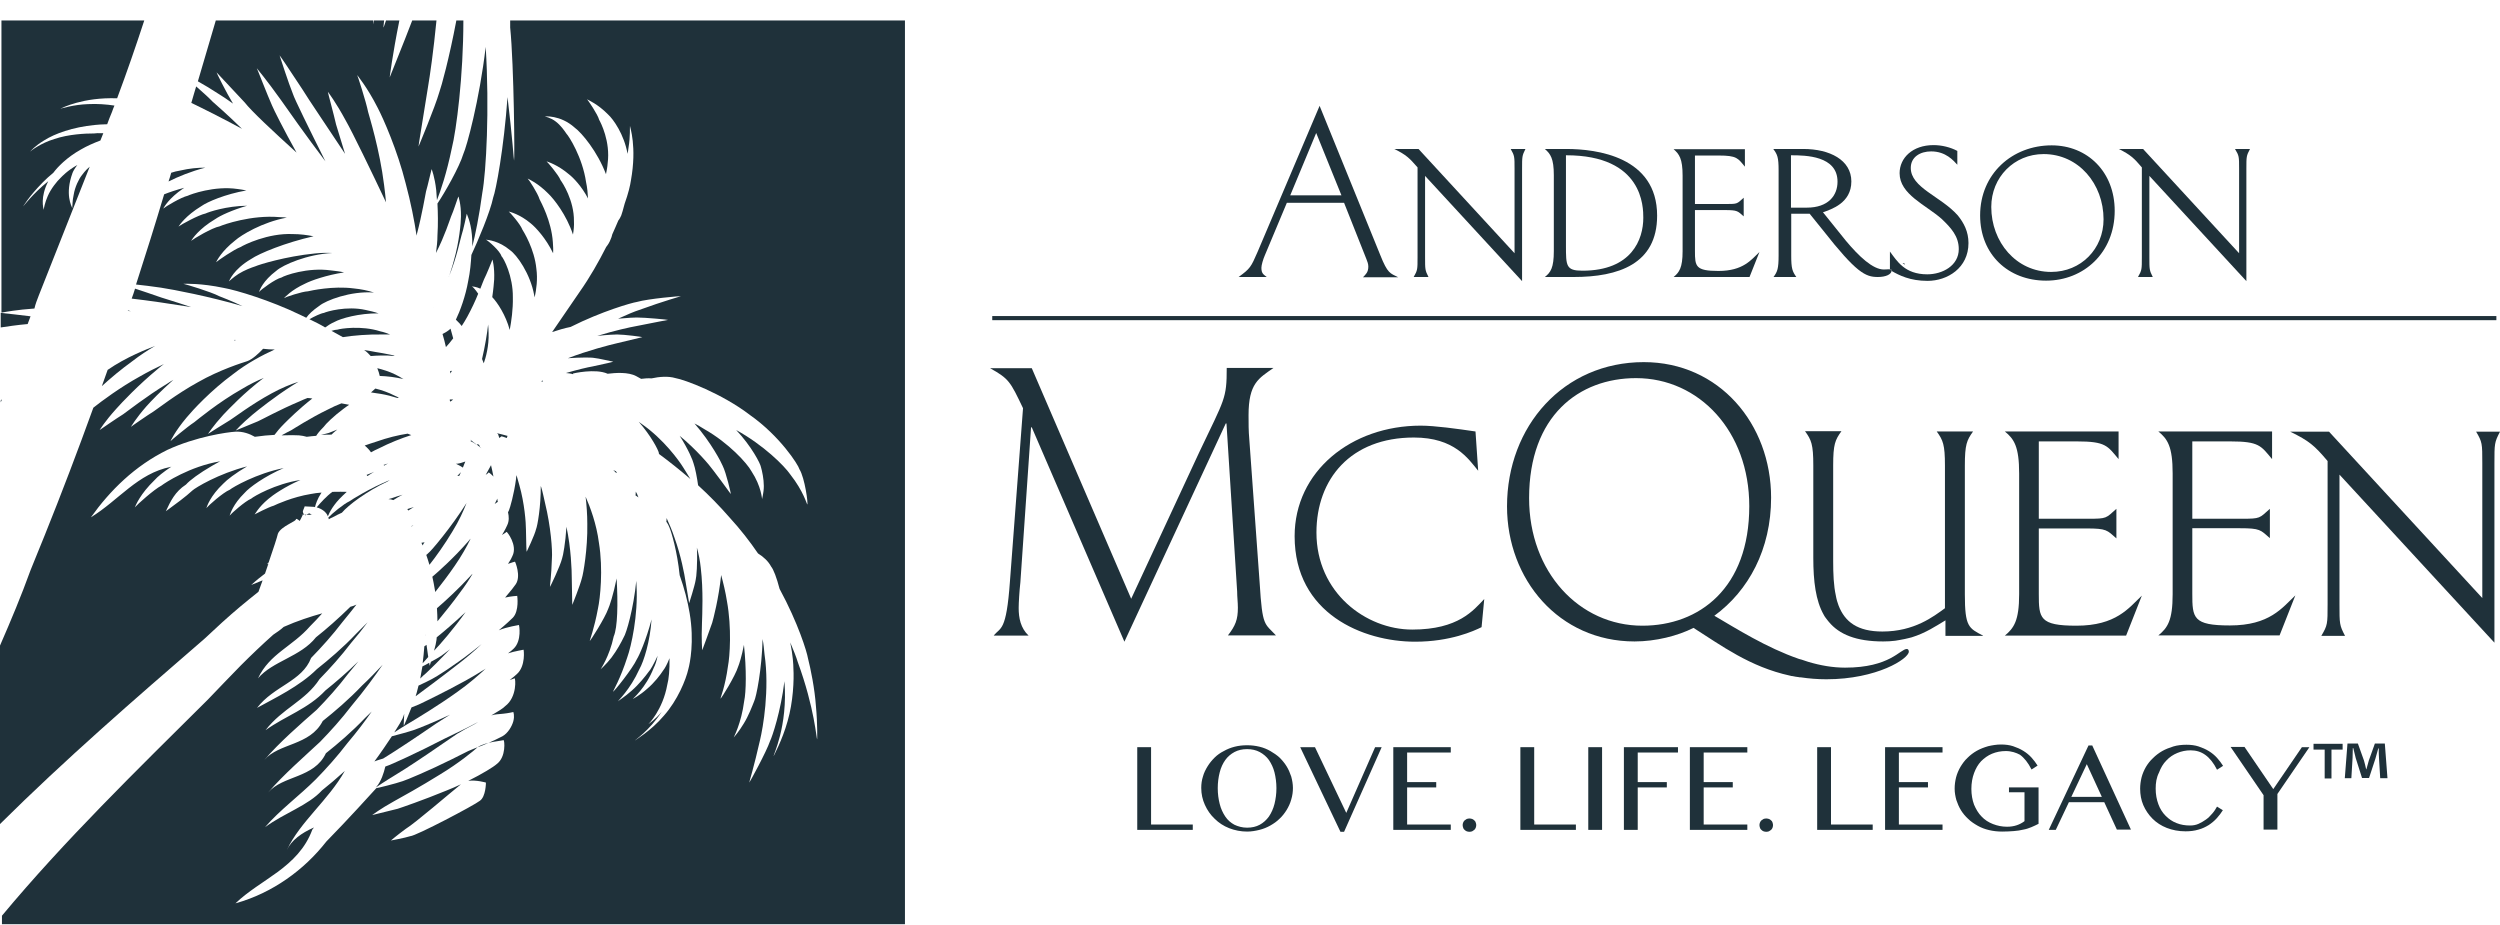 <svg width="100" height="37" viewBox="0 0 100 37" fill="none" xmlns="http://www.w3.org/2000/svg">
<path d="M99.855 12.642H39.69V12.807H99.855V12.642Z" fill="#1F313A"/>
<path d="M50.456 10.712C50.456 10.605 50.524 10.372 50.592 10.217L51.474 8.112H53.763L54.656 10.363C54.694 10.46 54.733 10.556 54.733 10.663C54.733 10.896 54.627 10.974 54.52 11.09H55.926C55.606 10.925 55.509 10.954 55.209 10.198L52.784 4.233L50.301 10.081C50.039 10.683 50.01 10.741 49.544 11.08H50.669C50.553 10.983 50.456 10.954 50.456 10.712ZM52.648 5.319L53.657 7.812H51.61L52.648 5.319Z" fill="#1F313A"/>
<path d="M56.702 6.696V10.285C56.702 10.78 56.702 10.809 56.547 11.08H57.139C57.003 10.809 57.003 10.78 57.003 10.285V7.036L60.883 11.245V6.754C60.883 6.26 60.883 6.231 61.018 5.959H60.427C60.582 6.231 60.582 6.26 60.582 6.754V10.13L56.741 5.959H55.771C56.246 6.192 56.373 6.318 56.702 6.696Z" fill="#1F313A"/>
<path d="M61.794 11.08H62.949C64.733 11.08 66.285 10.566 66.285 8.626C66.285 6.26 63.851 5.959 62.658 5.959H61.794C62.017 6.153 62.153 6.337 62.153 7.007V10.042C62.153 10.712 62.027 10.896 61.794 11.08ZM62.648 6.211C65.732 6.211 65.732 8.287 65.732 8.714C65.732 9.567 65.276 10.828 63.298 10.828C62.638 10.828 62.638 10.634 62.638 9.819V6.211H62.648Z" fill="#1F313A"/>
<path d="M66.945 11.08H69.981L70.378 10.081C70.049 10.392 69.728 10.838 68.739 10.838C67.818 10.838 67.798 10.653 67.798 10.042V8.403H68.991C69.505 8.403 69.505 8.442 69.748 8.655V7.909C69.476 8.151 69.515 8.161 69.04 8.161H67.798V6.221H68.749C69.476 6.221 69.515 6.328 69.796 6.667V5.969H66.945C67.168 6.163 67.304 6.347 67.304 7.026V10.052C67.304 10.712 67.168 10.896 66.945 11.08Z" fill="#1F313A"/>
<path d="M70.941 11.08H71.853C71.697 10.857 71.649 10.751 71.649 10.227V8.549H72.386L72.91 9.199C74.258 10.915 74.617 11.08 75.112 11.08C75.441 11.08 75.655 10.973 75.664 10.828C75.635 10.809 75.616 10.799 75.587 10.78V10.77C75.509 10.77 75.432 10.78 75.354 10.78C74.918 10.78 74.365 10.265 73.831 9.625L72.919 8.491C73.249 8.374 74.054 8.122 74.054 7.259C74.054 6.395 73.181 5.959 72.134 5.959H70.931C71.096 6.182 71.144 6.289 71.144 6.813V10.217C71.144 10.751 71.096 10.867 70.941 11.08ZM71.639 6.211C72.231 6.211 73.501 6.231 73.501 7.268C73.501 7.821 73.133 8.306 72.27 8.306H71.639V6.211Z" fill="#1F313A"/>
<path d="M75.664 10.818V10.838C75.965 11.012 76.402 11.235 77.1 11.235C77.895 11.235 78.739 10.721 78.739 9.722C78.739 9.266 78.555 8.917 78.312 8.617C77.633 7.85 76.431 7.511 76.431 6.716C76.431 6.279 76.809 6.056 77.245 6.056C77.837 6.056 78.138 6.425 78.293 6.589V6.037C78.021 5.891 77.672 5.804 77.342 5.804C76.499 5.804 75.984 6.318 75.984 6.929C75.984 7.773 77.022 8.19 77.662 8.752C78.041 9.111 78.351 9.451 78.351 9.965C78.351 10.624 77.701 10.973 77.09 10.973C76.188 10.973 75.878 10.44 75.597 10.062V10.77H75.616C75.635 10.77 75.664 10.78 75.664 10.818Z" fill="#1F313A"/>
<path d="M75.664 10.828V10.809C75.664 10.78 75.635 10.77 75.606 10.77L75.587 10.77V10.78C75.606 10.799 75.635 10.818 75.664 10.828Z" fill="#1F313A"/>
<path d="M81.843 11.226C83.356 11.226 84.588 10.101 84.588 8.432C84.588 6.88 83.501 5.814 82.066 5.814C80.495 5.814 79.205 6.948 79.205 8.617C79.205 10.178 80.33 11.226 81.843 11.226ZM81.746 6.163C83.142 6.163 84.142 7.356 84.142 8.772C84.142 9.955 83.24 10.877 82.046 10.877C80.65 10.877 79.651 9.684 79.651 8.277C79.651 7.094 80.562 6.163 81.746 6.163Z" fill="#1F313A"/>
<path d="M49.03 16.939H49.059L49.486 23.66C49.486 23.883 49.515 24.087 49.515 24.31C49.515 24.785 49.418 25.028 49.117 25.416H51.038C50.582 24.921 50.495 25.086 50.388 23.34L49.971 17.559C49.942 17.239 49.942 16.939 49.942 16.609C49.942 15.329 50.349 15.134 50.941 14.717H49.069C49.069 15.959 48.991 15.94 47.973 18.083L45.247 23.951L41.271 14.727H39.602C40.359 15.154 40.407 15.251 40.921 16.328L40.398 23.253C40.252 25.299 40.019 25.076 39.748 25.425H41.145C40.824 25.125 40.747 24.718 40.747 24.32C40.747 24.116 40.776 23.641 40.815 23.292L41.242 17.094H41.271L44.976 25.668L49.03 16.939Z" fill="#1F313A"/>
<path d="M59.37 23.961C58.943 24.407 58.342 25.183 56.489 25.183C54.636 25.183 52.658 23.709 52.658 21.303C52.658 19.16 54.025 17.501 56.557 17.501C58.177 17.501 58.729 18.345 59.127 18.83L59.02 17.259C58.293 17.152 57.391 17.026 56.828 17.026C54.054 17.026 51.785 18.849 51.785 21.449C51.785 24.553 54.53 25.668 56.605 25.668C58.012 25.668 58.953 25.241 59.263 25.086L59.37 23.961Z" fill="#1F313A"/>
<path d="M80.194 25.425H85.044L85.674 23.825C85.15 24.32 84.646 25.028 83.055 25.028C81.581 25.028 81.552 24.727 81.552 23.757V21.138H83.453C84.277 21.138 84.277 21.206 84.656 21.536V20.353C84.229 20.731 84.287 20.75 83.531 20.75H81.552V17.656H83.075C84.229 17.656 84.297 17.831 84.743 18.364V17.259H80.194C80.562 17.559 80.766 17.86 80.766 18.937V23.767C80.766 24.834 80.553 25.125 80.194 25.425Z" fill="#1F313A"/>
<path d="M76.275 25.959C76.004 25.959 75.606 26.706 73.802 26.706C73.317 26.706 72.813 26.619 72.328 26.473C72.299 26.463 72.27 26.454 72.24 26.444C72.182 26.425 72.124 26.405 72.066 26.386C72.027 26.376 71.998 26.366 71.959 26.357C70.66 25.91 69.437 25.135 68.574 24.63C69.942 23.631 70.844 21.973 70.844 19.907C70.844 16.958 68.768 14.485 65.752 14.485C62.551 14.485 60.281 17.036 60.281 20.256C60.281 23.175 62.357 25.658 65.383 25.658C66.227 25.658 67.11 25.435 67.74 25.115C68.856 25.823 70 26.677 71.6 27.026C71.639 27.036 71.668 27.045 71.707 27.045C71.785 27.065 71.862 27.074 71.94 27.084C71.969 27.094 71.998 27.094 72.037 27.094C72.357 27.142 72.696 27.171 73.055 27.171C75.082 27.171 76.353 26.347 76.353 26.066C76.353 26.008 76.324 25.959 76.275 25.959ZM65.694 25.028C63.172 25.028 61.164 22.884 61.164 19.926C61.164 16.628 63.162 15.125 65.441 15.125C67.963 15.125 69.971 17.249 69.971 20.246C69.971 23.524 67.973 25.028 65.694 25.028Z" fill="#1F313A"/>
<path d="M76.188 10.586V10.566C76.188 10.537 76.159 10.527 76.13 10.527H76.111V10.537C76.14 10.556 76.169 10.566 76.188 10.586Z" fill="#1F313A"/>
<path d="M79.321 25.425C78.749 25.125 78.594 25.076 78.594 23.777V18.626C78.594 17.782 78.671 17.608 78.923 17.259H77.469C77.721 17.608 77.798 17.782 77.798 18.626V24.329C77.342 24.659 76.576 25.261 75.296 25.261C74.297 25.261 73.793 24.873 73.54 24.213C73.521 24.155 73.501 24.097 73.482 24.038C73.463 23.961 73.443 23.893 73.434 23.825C73.346 23.427 73.327 22.962 73.327 22.438V18.617C73.327 17.773 73.404 17.598 73.657 17.249H72.202C72.454 17.598 72.532 17.773 72.532 18.617V22.312C72.532 23.253 72.629 24.029 72.949 24.591C72.987 24.669 73.046 24.737 73.104 24.814C73.123 24.834 73.133 24.853 73.152 24.873C73.569 25.377 74.248 25.658 75.325 25.658C75.499 25.658 75.655 25.649 75.81 25.629C75.926 25.61 76.052 25.59 76.188 25.561C76.285 25.542 76.382 25.513 76.469 25.493C77.032 25.319 77.459 25.028 77.818 24.814V25.435H79.321V25.425Z" fill="#1F313A"/>
<path d="M45.49 29.887H46.043V32.981H47.711V33.195H45.49V29.887Z" fill="#1F313A"/>
<path d="M49.884 33.263C49.632 33.263 49.389 33.214 49.166 33.127C48.943 33.039 48.749 32.913 48.584 32.748C48.419 32.593 48.293 32.409 48.196 32.196C48.099 31.982 48.05 31.759 48.05 31.517C48.05 31.361 48.07 31.206 48.118 31.061C48.157 30.915 48.225 30.78 48.303 30.654C48.38 30.527 48.477 30.411 48.584 30.304C48.691 30.198 48.817 30.11 48.953 30.042C49.088 29.965 49.234 29.907 49.389 29.868C49.544 29.829 49.709 29.81 49.884 29.81C50.058 29.81 50.213 29.829 50.378 29.868C50.543 29.907 50.679 29.965 50.815 30.042C50.951 30.12 51.077 30.207 51.183 30.304C51.29 30.411 51.387 30.527 51.465 30.654C51.542 30.78 51.6 30.915 51.649 31.061C51.688 31.206 51.717 31.361 51.717 31.517C51.717 31.672 51.697 31.827 51.649 31.982C51.61 32.128 51.542 32.273 51.465 32.399C51.387 32.525 51.29 32.651 51.183 32.748C51.077 32.855 50.951 32.943 50.815 33.02C50.679 33.098 50.533 33.156 50.378 33.195C50.223 33.233 50.058 33.263 49.884 33.263ZM49.884 33.107C50.078 33.107 50.242 33.069 50.388 32.991C50.533 32.913 50.66 32.797 50.757 32.661C50.854 32.516 50.931 32.351 50.98 32.157C51.028 31.963 51.057 31.75 51.057 31.526C51.057 31.303 51.028 31.09 50.98 30.896C50.931 30.702 50.854 30.547 50.757 30.401C50.66 30.265 50.533 30.159 50.388 30.081C50.242 30.004 50.078 29.965 49.884 29.965C49.69 29.965 49.525 30.004 49.379 30.081C49.234 30.159 49.108 30.265 49.011 30.401C48.914 30.537 48.836 30.702 48.788 30.896C48.739 31.09 48.71 31.294 48.71 31.526C48.71 31.759 48.739 31.963 48.788 32.157C48.836 32.351 48.914 32.516 49.011 32.661C49.108 32.807 49.234 32.913 49.379 32.991C49.525 33.059 49.69 33.107 49.884 33.107Z" fill="#1F313A"/>
<path d="M52.599 29.887L53.851 32.516L55.005 29.887H55.267L53.763 33.272H53.618L52.008 29.887H52.599Z" fill="#1F313A"/>
<path d="M58.031 29.887V30.101H56.285V31.284H57.449V31.497H56.285V32.981H58.031V33.195H55.732V29.887H58.031Z" fill="#1F313A"/>
<path d="M58.778 32.739C58.817 32.739 58.846 32.748 58.885 32.758C58.914 32.768 58.943 32.787 58.972 32.816C59.001 32.836 59.02 32.865 59.03 32.904C59.04 32.933 59.05 32.972 59.05 33.001C59.05 33.039 59.04 33.078 59.03 33.107C59.02 33.136 59.001 33.166 58.972 33.195C58.943 33.214 58.914 33.233 58.885 33.253C58.855 33.263 58.817 33.272 58.778 33.272C58.739 33.272 58.7 33.263 58.671 33.253C58.642 33.243 58.613 33.224 58.584 33.195C58.555 33.175 58.535 33.146 58.526 33.107C58.516 33.078 58.506 33.039 58.506 33.001C58.506 32.962 58.516 32.933 58.526 32.904C58.535 32.875 58.555 32.846 58.584 32.816C58.613 32.797 58.642 32.778 58.671 32.758C58.71 32.748 58.739 32.739 58.778 32.739Z" fill="#1F313A"/>
<path d="M60.815 29.887H61.368V32.981H63.036V33.195H60.815V29.887Z" fill="#1F313A"/>
<path d="M63.531 29.887H64.083V33.195H63.531V29.887Z" fill="#1F313A"/>
<path d="M67.119 29.887V30.101H65.509V31.284H66.673V31.497H65.509V33.195H64.956V29.887H67.119Z" fill="#1F313A"/>
<path d="M69.893 29.887V30.101H68.147V31.284H69.311V31.497H68.147V32.981H69.893V33.195H67.595V29.887H69.893Z" fill="#1F313A"/>
<path d="M70.65 32.739C70.689 32.739 70.718 32.748 70.757 32.758C70.786 32.768 70.815 32.787 70.844 32.816C70.873 32.836 70.892 32.865 70.902 32.904C70.912 32.943 70.921 32.972 70.921 33.001C70.921 33.039 70.912 33.078 70.902 33.107C70.892 33.136 70.873 33.166 70.844 33.195C70.815 33.214 70.786 33.233 70.757 33.253C70.727 33.263 70.689 33.272 70.65 33.272C70.611 33.272 70.572 33.263 70.543 33.253C70.514 33.243 70.485 33.224 70.456 33.195C70.427 33.175 70.407 33.146 70.398 33.107C70.388 33.078 70.378 33.039 70.378 33.001C70.378 32.962 70.388 32.933 70.398 32.904C70.407 32.875 70.427 32.846 70.456 32.816C70.485 32.797 70.514 32.778 70.543 32.758C70.572 32.748 70.611 32.739 70.65 32.739Z" fill="#1F313A"/>
<path d="M72.687 29.887H73.24V32.981H74.908V33.195H72.687V29.887Z" fill="#1F313A"/>
<path d="M77.701 29.887V30.101H75.955V31.284H77.119V31.497H75.955V32.981H77.701V33.195H75.403V29.887H77.701Z" fill="#1F313A"/>
<path d="M80.233 30.042C80.029 30.042 79.845 30.081 79.68 30.149C79.515 30.217 79.37 30.324 79.243 30.45C79.117 30.586 79.03 30.741 78.962 30.925C78.894 31.109 78.855 31.323 78.855 31.555C78.855 31.788 78.894 32.002 78.962 32.186C79.04 32.37 79.137 32.535 79.263 32.661C79.389 32.797 79.544 32.894 79.719 32.962C79.893 33.03 80.078 33.069 80.281 33.069C80.427 33.069 80.553 33.049 80.669 33.01C80.786 32.972 80.892 32.913 80.98 32.846V31.691H80.359V31.497H81.542V32.952C81.445 33.001 81.348 33.049 81.251 33.088C81.154 33.127 81.047 33.166 80.931 33.185C80.815 33.214 80.689 33.233 80.553 33.243C80.417 33.253 80.262 33.263 80.087 33.263C79.903 33.263 79.728 33.243 79.564 33.204C79.399 33.166 79.243 33.107 79.108 33.03C78.972 32.952 78.836 32.865 78.729 32.758C78.613 32.651 78.516 32.535 78.438 32.409C78.361 32.283 78.303 32.147 78.254 32.002C78.215 31.856 78.186 31.711 78.186 31.546C78.186 31.391 78.206 31.245 78.244 31.09C78.283 30.945 78.341 30.809 78.419 30.673C78.497 30.547 78.584 30.421 78.7 30.314C78.807 30.207 78.933 30.11 79.069 30.033C79.205 29.955 79.36 29.897 79.525 29.848C79.69 29.81 79.864 29.78 80.039 29.78C80.213 29.78 80.378 29.8 80.524 29.848C80.669 29.897 80.805 29.955 80.931 30.033C81.057 30.11 81.164 30.198 81.261 30.304C81.358 30.411 81.436 30.518 81.503 30.624L81.261 30.78C81.125 30.508 80.97 30.314 80.795 30.188C80.65 30.11 80.456 30.042 80.233 30.042Z" fill="#1F313A"/>
<path d="M83.686 29.81L85.238 33.185H84.675L84.171 32.089H82.755L82.231 33.195H81.95L83.54 29.819H83.686V29.81ZM82.852 31.876H84.074L83.472 30.566L82.852 31.876Z" fill="#1F313A"/>
<path d="M86.227 31.546C86.227 31.779 86.266 31.982 86.334 32.167C86.401 32.351 86.499 32.506 86.625 32.632C86.751 32.758 86.886 32.855 87.061 32.923C87.226 32.991 87.41 33.02 87.604 33.02C87.721 33.02 87.837 33.001 87.944 32.952C88.05 32.904 88.147 32.846 88.244 32.778C88.341 32.71 88.419 32.623 88.497 32.535C88.574 32.448 88.632 32.351 88.681 32.264L88.914 32.409C88.846 32.516 88.768 32.623 88.671 32.729C88.574 32.836 88.468 32.923 88.351 33.001C88.225 33.078 88.089 33.146 87.934 33.185C87.779 33.233 87.604 33.253 87.42 33.253C87.148 33.253 86.896 33.204 86.673 33.117C86.45 33.03 86.256 32.904 86.101 32.748C85.946 32.593 85.82 32.409 85.732 32.205C85.645 32.002 85.606 31.779 85.606 31.546C85.606 31.391 85.626 31.245 85.664 31.09C85.703 30.945 85.761 30.809 85.839 30.673C85.916 30.547 86.004 30.43 86.12 30.324C86.227 30.217 86.353 30.12 86.489 30.042C86.625 29.965 86.78 29.907 86.935 29.858C87.09 29.81 87.275 29.79 87.459 29.79C87.633 29.79 87.798 29.81 87.944 29.858C88.089 29.907 88.225 29.965 88.351 30.042C88.477 30.12 88.584 30.207 88.681 30.314C88.778 30.421 88.855 30.527 88.923 30.634L88.681 30.789C88.545 30.518 88.39 30.324 88.215 30.198C88.041 30.072 87.847 30.013 87.624 30.013C87.43 30.013 87.255 30.052 87.09 30.12C86.925 30.188 86.78 30.285 86.654 30.421C86.528 30.547 86.431 30.712 86.363 30.896C86.256 31.109 86.227 31.313 86.227 31.546Z" fill="#1F313A"/>
<path d="M89.787 29.887L90.931 31.565L92.076 29.887H92.376L91.096 31.759V33.185H90.543V31.808L89.224 29.878H89.787V29.887Z" fill="#1F313A"/>
<path d="M93.705 29.752V29.984H93.259V31.139H92.987V29.984H92.541V29.752H93.705ZM95.209 31.139L95.16 30.324C95.15 30.217 95.15 30.081 95.15 29.936H95.131C95.092 30.062 95.053 30.217 95.014 30.353L94.762 31.119H94.481L94.229 30.324C94.2 30.217 94.161 30.052 94.132 29.926H94.112C94.112 30.052 94.103 30.188 94.103 30.314L94.054 31.129H93.792L93.899 29.742H94.316L94.559 30.421C94.588 30.527 94.617 30.634 94.646 30.77H94.656C94.694 30.644 94.724 30.527 94.753 30.421L94.995 29.742H95.393L95.499 31.129H95.209V31.139Z" fill="#1F313A"/>
<path d="M17.459 25.6C17.449 25.697 17.41 25.862 17.362 26.027L17.372 26.017C17.585 25.804 18.147 25.154 18.623 24.485C18.157 24.921 17.711 25.299 17.468 25.493C17.468 25.542 17.459 25.581 17.459 25.6Z" fill="#1F313A"/>
<path d="M19.263 25.765C19.156 25.852 19.04 25.94 18.933 26.027C18.206 26.599 17.42 27.094 17.294 27.152C17.177 27.22 16.945 27.327 16.741 27.424C16.692 27.637 16.644 27.792 16.625 27.85C16.935 27.618 17.624 27.113 18.254 26.619C18.652 26.318 19.011 26.008 19.263 25.765Z" fill="#1F313A"/>
<path d="M18.807 23.049C18.341 23.554 17.837 24.019 17.478 24.329C17.488 24.514 17.498 24.688 17.498 24.853C17.769 24.523 18.109 24.106 18.409 23.689C18.603 23.437 18.768 23.185 18.904 22.952C18.865 22.981 18.836 23.01 18.807 23.049Z" fill="#1F313A"/>
<path d="M17.013 25.416C17.013 25.406 17.003 25.396 17.003 25.377C17.003 25.396 17.003 25.416 17.013 25.416Z" fill="#1F313A"/>
<path d="M16.983 21.691C16.945 21.701 16.906 21.701 16.857 21.711C16.867 21.74 16.887 21.779 16.906 21.817C16.925 21.769 16.954 21.73 16.983 21.691Z" fill="#1F313A"/>
<path d="M17.129 26.279C17.11 26.143 17.09 25.978 17.061 25.794C17.032 25.814 17.003 25.833 16.974 25.852C16.954 26.085 16.935 26.318 16.906 26.531C16.974 26.454 17.042 26.376 17.129 26.279Z" fill="#1F313A"/>
<path d="M18.002 25.969C17.827 26.105 17.692 26.201 17.653 26.231C17.566 26.289 17.401 26.386 17.236 26.473C17.207 26.57 17.187 26.638 17.187 26.628C17.187 26.628 17.177 26.589 17.168 26.512C17.071 26.57 16.974 26.619 16.896 26.657C16.867 26.832 16.838 26.997 16.809 27.142C16.887 27.065 16.964 26.987 17.061 26.91C17.216 26.764 17.595 26.395 18.002 25.969Z" fill="#1F313A"/>
<path d="M14.665 18.995C14.675 19.014 14.685 19.024 14.694 19.043C14.782 18.985 14.869 18.927 14.966 18.869C14.869 18.917 14.762 18.956 14.665 18.995Z" fill="#1F313A"/>
<path d="M15.344 18.597C15.354 18.607 15.364 18.617 15.364 18.626C15.412 18.597 15.47 18.568 15.519 18.539C15.461 18.558 15.402 18.578 15.344 18.597Z" fill="#1F313A"/>
<path d="M16.334 20.421C16.402 20.372 16.469 20.333 16.537 20.295C16.547 20.295 16.547 20.285 16.557 20.285C16.469 20.304 16.382 20.333 16.295 20.363C16.305 20.382 16.314 20.401 16.334 20.421Z" fill="#1F313A"/>
<path d="M15.897 15.92C15.917 15.92 15.936 15.911 15.955 15.911C15.907 15.881 15.849 15.852 15.8 15.833C15.538 15.697 15.257 15.6 15.014 15.542C14.956 15.59 14.898 15.649 14.84 15.697C14.976 15.716 15.102 15.736 15.228 15.755C15.461 15.794 15.684 15.852 15.897 15.92Z" fill="#1F313A"/>
<path d="M17.342 12.293C17.333 12.293 17.333 12.302 17.333 12.302V12.312C17.333 12.302 17.333 12.293 17.342 12.293Z" fill="#1F313A"/>
<path d="M16.101 19.79C15.955 19.829 15.81 19.878 15.674 19.926C15.626 19.936 15.587 19.955 15.538 19.965C15.606 19.965 15.674 19.984 15.732 20.004C15.849 19.926 15.975 19.858 16.101 19.79Z" fill="#1F313A"/>
<path d="M16.46 21.061C16.489 21.041 16.508 21.032 16.537 21.012C16.508 21.022 16.489 21.032 16.46 21.041V21.061Z" fill="#1F313A"/>
<path d="M14.588 17.821C14.694 17.909 14.782 18.006 14.84 18.093C14.937 18.035 15.044 17.986 15.15 17.938C15.587 17.715 16.052 17.53 16.45 17.404C16.401 17.385 16.353 17.365 16.305 17.346C15.926 17.404 15.49 17.511 15.053 17.666C14.888 17.715 14.733 17.773 14.588 17.821Z" fill="#1F313A"/>
<path d="M0.029 16.017V16.095C0.048 16.056 0.058 16.017 0.078 15.978C0.058 15.988 0.039 15.998 0.029 16.017Z" fill="#1F313A"/>
<path d="M12.454 20.586C12.425 20.586 12.425 20.576 12.415 20.556C12.396 20.527 12.347 20.537 12.318 20.556C12.299 20.566 12.27 20.576 12.26 20.586C12.357 20.595 12.454 20.595 12.493 20.595L12.454 20.586Z" fill="#1F313A"/>
<path d="M1.222 12.652C0.844 12.603 0.213 12.535 0.029 12.516V13.098C0.291 13.059 0.669 13.001 1.106 12.962C1.145 12.855 1.183 12.748 1.222 12.652Z" fill="#1F313A"/>
<path d="M15.189 15.038C15.48 15.047 15.82 15.086 16.14 15.164C16.033 15.096 15.926 15.038 15.81 14.979C15.577 14.863 15.315 14.785 15.092 14.727C15.141 14.844 15.17 14.95 15.189 15.038Z" fill="#1F313A"/>
<path d="M8.807 3.796C8.933 3.874 9.108 3.99 9.321 4.145C9.049 3.699 8.652 2.894 8.662 2.894C8.671 2.894 9.088 3.36 9.787 4.097C10.058 4.446 10.921 5.251 11.862 6.104C11.338 5.164 10.941 4.368 10.883 4.223C10.708 3.835 10.281 2.729 10.272 2.729C10.272 2.729 10.669 3.204 11.251 4.019C11.513 4.397 12.241 5.426 13.017 6.454C12.376 5.173 11.775 3.951 11.717 3.757C11.552 3.36 11.183 2.215 11.183 2.215C11.193 2.215 11.542 2.729 12.095 3.573C12.338 3.971 13.065 5.038 13.802 6.153C13.618 5.542 13.472 5.076 13.443 4.979C13.366 4.63 13.104 3.67 13.114 3.67C13.114 3.67 13.434 4.087 13.831 4.824C14.093 5.28 14.85 6.842 15.441 8.093C15.422 7.87 15.393 7.637 15.364 7.404C15.189 5.988 14.772 4.659 14.724 4.475C14.646 4.077 14.297 3.001 14.287 3.001C14.277 3.001 14.675 3.457 15.112 4.32C15.335 4.747 15.897 6.017 16.227 7.336C16.431 8.093 16.576 8.84 16.663 9.422C16.673 9.402 16.673 9.393 16.673 9.373C16.887 8.568 17.013 7.773 17.042 7.656C17.11 7.433 17.255 6.774 17.265 6.764C17.265 6.764 17.391 7.074 17.449 7.608C17.459 7.695 17.468 7.831 17.478 8.006C17.624 7.637 17.866 6.929 18.07 5.94C18.254 5.212 18.535 3.039 18.535 0.818H18.254C17.973 2.312 17.653 3.476 17.575 3.68C17.401 4.291 16.741 5.862 16.741 5.862C16.731 5.862 16.887 4.95 17.119 3.486C17.197 3.03 17.342 2.021 17.459 0.818H16.489C16.47 0.877 16.45 0.925 16.44 0.944C16.227 1.517 15.587 3.088 15.587 3.098C15.587 3.098 15.694 2.215 15.975 0.818H15.441C15.383 0.993 15.344 1.1 15.335 1.1C15.335 1.1 15.344 1.003 15.364 0.818H14.956C14.937 0.915 14.927 0.974 14.927 0.974V0.818H8.632C8.39 1.633 8.157 2.438 7.915 3.253C8.157 3.389 8.468 3.573 8.807 3.796Z" fill="#1F313A"/>
<path d="M26.363 18.161C26.77 18.461 27.197 18.801 27.614 19.16C27.536 19.024 27.439 18.878 27.333 18.704C27.148 18.403 26.537 17.569 25.694 16.977C25.645 16.939 25.596 16.91 25.548 16.871C26.052 17.443 26.334 18.006 26.353 18.112C26.353 18.132 26.353 18.141 26.363 18.161Z" fill="#1F313A"/>
<path d="M25.432 19.664C25.432 19.713 25.422 19.771 25.422 19.819C25.461 19.839 25.5 19.868 25.538 19.897C25.509 19.81 25.47 19.732 25.432 19.664Z" fill="#1F313A"/>
<path d="M21.707 15.222C21.688 15.232 21.668 15.241 21.639 15.251C21.668 15.251 21.697 15.261 21.717 15.261C21.727 15.251 21.717 15.241 21.707 15.222Z" fill="#1F313A"/>
<path d="M24.675 18.898C24.665 18.888 24.646 18.869 24.636 18.849C24.598 18.83 24.559 18.82 24.53 18.801C24.568 18.84 24.607 18.878 24.646 18.917C24.656 18.908 24.665 18.908 24.675 18.898Z" fill="#1F313A"/>
<path d="M12.26 20.586L12.182 20.586L12.211 20.615C12.211 20.615 12.231 20.605 12.26 20.586Z" fill="#1F313A"/>
<path d="M20.562 6.425C20.553 6.425 20.495 5.493 20.301 3.883C20.155 5.94 19.835 7.627 19.728 7.899C19.612 8.471 19.108 9.664 18.855 10.198C18.836 10.508 18.807 10.867 18.729 11.235C18.623 11.847 18.4 12.448 18.235 12.787L18.38 12.933C18.4 12.962 18.438 13.001 18.468 13.04C18.545 12.923 18.623 12.797 18.691 12.671C18.865 12.351 19.02 12.021 19.127 11.749C19.03 11.604 18.914 11.468 18.875 11.459C18.914 11.459 19.04 11.468 19.214 11.546C19.292 11.352 19.34 11.216 19.36 11.177C19.466 10.973 19.699 10.382 19.699 10.382C19.699 10.382 19.787 10.673 19.767 11.177C19.758 11.303 19.738 11.565 19.69 11.885C19.903 12.108 20.233 12.613 20.388 13.195V13.204C20.456 12.845 20.524 12.37 20.514 11.895C20.524 11.041 20.145 10.324 20.058 10.246C20 10.033 19.525 9.625 19.437 9.587C19.525 9.596 19.961 9.635 20.398 10.004C20.669 10.188 21.212 10.944 21.368 11.808C21.377 11.837 21.377 11.866 21.387 11.895C21.455 11.575 21.513 11.168 21.455 10.751C21.377 9.955 20.951 9.276 20.892 9.179C20.815 8.966 20.388 8.481 20.349 8.461C20.388 8.471 20.795 8.568 21.232 8.937C21.426 9.092 21.843 9.538 22.124 10.13C22.134 9.984 22.124 9.839 22.114 9.684C22.056 8.83 21.63 8.073 21.581 7.967C21.513 7.734 21.154 7.181 21.106 7.142C21.145 7.162 21.523 7.327 21.94 7.753C22.153 7.957 22.658 8.588 22.919 9.383C22.949 9.208 22.968 9.024 22.958 8.849C22.968 8.015 22.493 7.298 22.425 7.21C22.337 6.987 21.901 6.483 21.862 6.454C21.911 6.473 22.308 6.589 22.764 6.977C22.929 7.104 23.269 7.453 23.521 7.938C23.511 7.724 23.492 7.511 23.443 7.288C23.298 6.289 22.755 5.445 22.658 5.348C22.58 5.232 22.425 5.008 22.231 4.863C22.037 4.708 21.794 4.659 21.794 4.659C21.765 4.659 22.405 4.582 22.987 5.105C23.278 5.319 23.899 6.066 24.239 6.968C24.268 6.822 24.297 6.677 24.306 6.531C24.423 5.658 24.025 4.892 23.967 4.795C23.909 4.572 23.521 4.009 23.482 3.971C23.521 4 23.909 4.155 24.326 4.582C24.53 4.766 24.966 5.377 25.102 6.153C25.121 6.066 25.131 5.978 25.141 5.901C25.218 5.445 25.189 5.067 25.199 5.038C25.199 5.086 25.48 5.862 25.238 7.21C25.209 7.414 25.131 7.744 24.985 8.151C24.927 8.374 24.879 8.539 24.85 8.617C24.82 8.685 24.782 8.762 24.733 8.82C24.656 8.995 24.578 9.189 24.491 9.373C24.471 9.46 24.452 9.519 24.423 9.577C24.384 9.684 24.326 9.781 24.248 9.878C23.948 10.469 23.598 11.09 23.181 11.682C22.803 12.235 22.434 12.778 22.085 13.282C22.328 13.204 22.57 13.127 22.823 13.078C24.074 12.448 25.276 12.108 25.47 12.079C25.946 11.944 27.236 11.837 27.236 11.847C27.236 11.856 26.576 12.031 25.567 12.399C25.383 12.457 25.082 12.584 24.724 12.748C25.111 12.71 25.393 12.7 25.47 12.7C25.81 12.7 26.731 12.787 26.722 12.797C26.722 12.797 26.237 12.884 25.47 13.04C25.199 13.088 24.578 13.224 23.889 13.437C24.306 13.389 24.617 13.379 24.685 13.379C24.966 13.379 25.703 13.476 25.694 13.486C25.694 13.486 25.296 13.583 24.685 13.728C24.384 13.796 23.521 14.019 22.716 14.329C23.23 14.291 23.637 14.3 23.715 14.31C23.938 14.329 24.53 14.475 24.53 14.465C24.53 14.475 24.2 14.553 23.695 14.659C23.521 14.688 23.104 14.785 22.638 14.921C22.745 14.931 22.842 14.941 22.929 14.97C22.919 14.95 22.919 14.941 22.919 14.941C22.91 14.941 23.812 14.727 24.306 14.95C24.617 14.912 25.131 14.873 25.451 15.047C25.49 15.067 25.558 15.105 25.645 15.154C25.781 15.135 25.926 15.125 26.062 15.135C26.372 15.067 26.731 15.038 27.022 15.125C27.372 15.183 28.875 15.736 30.01 16.609C31.193 17.443 31.93 18.587 31.979 18.772C32.192 19.111 32.337 20.178 32.289 20.178C32.279 20.188 32.144 19.654 31.61 18.976C31.377 18.636 30.543 17.802 29.447 17.201C30.068 17.86 30.417 18.549 30.436 18.675C30.485 18.84 30.553 19.16 30.553 19.441C30.553 19.722 30.475 19.965 30.485 19.965C30.475 19.965 30.465 19.47 30.058 18.849C29.884 18.529 29.146 17.715 28.167 17.162C28.041 17.084 27.915 17.006 27.779 16.939C28.448 17.705 28.855 18.5 28.904 18.626C29.049 18.908 29.243 19.761 29.234 19.761C29.224 19.761 28.972 19.393 28.535 18.82C28.361 18.578 27.847 17.977 27.187 17.433C27.536 17.977 27.721 18.432 27.74 18.529C27.808 18.714 27.886 19.131 27.924 19.412C28.361 19.81 28.788 20.246 29.185 20.702C29.612 21.168 29.99 21.652 30.32 22.137C30.543 22.273 30.737 22.457 30.844 22.661C30.941 22.778 31.067 23.107 31.183 23.554C31.93 24.931 32.279 26.085 32.318 26.328C32.425 26.745 32.59 27.55 32.638 28.258C32.706 28.966 32.687 29.577 32.687 29.577C32.658 29.587 32.59 28.335 31.911 26.483C31.853 26.289 31.746 26.017 31.61 25.697C31.717 26.221 31.736 26.599 31.736 26.735C31.765 27.191 31.727 28.083 31.503 28.849C31.29 29.616 30.941 30.236 30.951 30.236C30.902 30.246 31.523 29.073 31.377 27.249C31.232 28.452 30.892 29.46 30.805 29.635C30.65 30.091 29.981 31.303 29.971 31.303C29.961 31.303 30.165 30.654 30.398 29.616C30.524 29.092 30.786 27.579 30.582 26.182C30.562 25.969 30.543 25.765 30.504 25.561C30.475 26.764 30.252 27.88 30.165 28.054C30.087 28.248 29.942 28.636 29.748 28.946C29.564 29.257 29.35 29.499 29.35 29.499C29.34 29.499 29.651 28.946 29.767 28.044C29.845 27.686 29.864 26.774 29.758 25.794C29.67 26.25 29.564 26.58 29.525 26.667C29.418 27.026 28.846 27.957 28.817 27.947C28.807 27.947 29.011 27.453 29.117 26.657C29.195 26.26 29.273 25.115 29.078 24.048C29.02 23.68 28.933 23.321 28.846 23.001C28.749 23.942 28.526 24.785 28.487 24.912C28.39 25.203 28.089 26.008 28.089 26.008C28.089 26.008 28.05 25.59 28.079 24.921C28.089 24.591 28.138 23.612 28.031 22.719C28.002 22.428 27.944 22.147 27.876 21.905C27.905 22.545 27.856 23.098 27.827 23.195C27.788 23.447 27.566 24.126 27.566 24.126C27.566 24.126 27.507 23.786 27.42 23.253C27.381 22.981 27.236 22.215 26.983 21.517C26.887 21.226 26.77 20.954 26.663 20.721C26.663 20.77 26.663 20.818 26.654 20.867C26.702 20.935 26.741 21.003 26.77 21.08C26.857 21.274 27.09 22.06 27.187 23.01C27.372 23.534 27.507 24.048 27.585 24.523C27.779 25.658 27.595 26.541 27.536 26.754C27.439 27.191 27.1 28.015 26.557 28.626C26.033 29.247 25.393 29.606 25.412 29.616C25.364 29.616 25.955 29.257 26.469 28.471C26.217 28.782 25.926 28.966 25.936 28.966C25.926 28.976 26.508 28.413 26.692 27.385C26.751 27.171 26.79 26.793 26.78 26.328C26.683 26.58 26.586 26.745 26.537 26.803C26.421 26.987 26.169 27.317 25.878 27.559C25.596 27.812 25.315 27.957 25.315 27.957C25.296 27.957 25.829 27.53 26.149 26.715C26.207 26.609 26.266 26.434 26.305 26.231C26.149 26.57 26.014 26.803 25.946 26.871C25.82 27.045 25.548 27.385 25.267 27.627C24.985 27.88 24.714 28.044 24.714 28.054C24.704 28.044 25.199 27.598 25.577 26.764C25.752 26.454 26.004 25.658 26.062 24.776C25.849 25.6 25.558 26.24 25.48 26.357C25.305 26.745 24.549 27.686 24.52 27.666C24.51 27.666 24.82 27.142 25.092 26.289C25.247 25.862 25.529 24.611 25.461 23.427C25.461 23.36 25.451 23.301 25.451 23.233C25.344 24.339 25.053 25.338 24.947 25.493C24.859 25.678 24.675 26.017 24.462 26.299C24.248 26.58 24.015 26.774 24.025 26.774C24.015 26.774 24.374 26.279 24.549 25.455C24.704 25.105 24.724 24.145 24.665 23.137C24.539 23.777 24.374 24.262 24.326 24.359C24.2 24.718 23.608 25.649 23.589 25.639C23.579 25.639 23.773 25.135 23.919 24.339C24.006 23.942 24.132 22.778 23.957 21.711C23.86 20.954 23.608 20.285 23.424 19.868C23.463 20.198 23.492 20.576 23.492 20.954C23.511 21.963 23.327 22.972 23.278 23.117C23.21 23.408 22.89 24.203 22.89 24.194C22.89 24.194 22.881 23.786 22.871 23.137C22.871 22.816 22.842 21.924 22.658 21.07C22.619 21.72 22.522 22.235 22.483 22.341C22.405 22.651 22.008 23.476 21.998 23.476C21.988 23.476 22.056 23.04 22.076 22.351C22.105 22.002 22.027 21.041 21.804 20.13C21.756 19.916 21.697 19.635 21.649 19.49C21.639 19.47 21.639 19.46 21.63 19.441C21.639 20.256 21.494 21.051 21.445 21.158C21.387 21.41 21.067 22.07 21.067 22.07C21.057 22.07 21.047 21.72 21.038 21.177C21.038 20.906 20.98 20.13 20.776 19.412C20.737 19.276 20.698 19.131 20.66 19.005C20.65 19.063 20.64 19.121 20.64 19.169C20.562 19.761 20.398 20.324 20.359 20.411C20.349 20.43 20.34 20.459 20.32 20.489C20.359 20.654 20.369 20.838 20.291 21.003C20.262 21.07 20.194 21.216 20.078 21.4C20.184 21.332 20.262 21.284 20.262 21.274C20.272 21.255 20.718 21.808 20.495 22.244C20.475 22.302 20.417 22.409 20.32 22.555C20.475 22.496 20.601 22.467 20.601 22.467C20.601 22.457 20.854 23.04 20.63 23.369C20.582 23.447 20.427 23.641 20.204 23.903C20.456 23.845 20.689 23.835 20.689 23.835C20.689 23.835 20.776 24.436 20.514 24.708C20.446 24.776 20.242 24.97 19.951 25.212C20.291 25.067 20.747 25.009 20.756 24.999C20.766 24.989 20.883 25.629 20.543 25.949C20.504 25.988 20.427 26.056 20.32 26.134C20.621 26.037 20.931 25.998 20.941 25.988C20.951 25.978 21.038 26.648 20.669 26.968C20.621 27.016 20.524 27.094 20.388 27.201C20.495 27.162 20.572 27.142 20.582 27.133C20.621 27.104 20.698 27.88 20.204 28.248C20.136 28.326 19.932 28.452 19.651 28.617C19.796 28.568 19.961 28.568 20.126 28.549C20.33 28.529 20.533 28.481 20.533 28.481C20.533 28.481 20.592 28.626 20.533 28.849C20.475 29.063 20.31 29.334 20.097 29.451C19.99 29.509 19.68 29.664 19.292 29.819C19.108 29.887 18.855 29.984 18.729 30.042C18.516 30.149 18.293 30.256 18.07 30.372C17.177 30.818 16.246 31.206 16.111 31.245C15.839 31.342 15.053 31.536 15.053 31.526C14.811 31.788 13.967 32.729 13.055 33.66C12.599 34.242 12.066 34.747 11.465 35.164C10.863 35.581 10.184 35.92 9.418 36.134C9.913 35.658 10.533 35.299 11.115 34.873C11.688 34.446 12.211 33.951 12.493 33.185C12.512 33.156 12.541 33.127 12.561 33.098C12.554 33.104 12.548 33.107 12.541 33.107C12.056 33.321 11.659 33.612 11.474 34C12.008 32.865 13.133 32.011 13.792 30.838C13.472 31.129 13.162 31.391 12.881 31.614C12.318 32.225 11.397 32.506 10.601 33.088C11.183 32.409 11.979 31.827 12.638 31.168C13.046 30.75 13.501 30.246 13.899 29.722C14.277 29.276 14.607 28.84 14.869 28.461C14.782 28.549 14.694 28.626 14.607 28.714C14.083 29.267 13.501 29.761 13.036 30.13C12.561 31.138 11.309 31.012 10.727 31.701C11.309 31.012 12.202 30.236 12.803 29.674C13.21 29.257 13.666 28.752 14.064 28.229C14.578 27.618 15.005 27.026 15.306 26.59C15.044 26.871 14.762 27.162 14.481 27.424C13.957 27.977 13.375 28.471 12.91 28.84C12.396 29.839 11.154 29.713 10.572 30.401C11.154 29.713 12.046 28.937 12.667 28.393C13.075 27.977 13.53 27.472 13.928 26.948C14.074 26.783 14.2 26.609 14.336 26.454C13.88 26.9 13.404 27.307 13.017 27.618C12.328 28.355 11.416 28.636 10.621 29.208C11.3 28.326 12.211 28.044 12.784 27.162C13.191 26.745 13.647 26.24 14.045 25.716C14.287 25.435 14.51 25.154 14.704 24.892C14.549 25.047 14.403 25.193 14.248 25.348C13.725 25.901 13.143 26.395 12.677 26.764C11.988 27.453 10.98 27.928 10.281 28.316C10.96 27.433 12.085 27.259 12.444 26.318C12.852 25.901 13.307 25.396 13.705 24.873C13.899 24.64 14.083 24.407 14.258 24.184C14.18 24.223 14.093 24.252 14.015 24.271C13.54 24.737 13.055 25.164 12.638 25.493C12.027 26.269 10.902 26.444 10.32 27.133C10.786 26.143 11.697 25.862 12.405 25.047C12.561 24.892 12.726 24.718 12.89 24.533C12.434 24.659 11.891 24.834 11.348 25.076C11.222 25.193 11.077 25.29 10.931 25.387C10.485 25.784 10.058 26.192 9.631 26.619C9.185 27.074 8.749 27.53 8.312 27.986C5.441 30.838 2.59 33.612 0.078 36.628V36.968H36.198V0.818H20.407V1.1C20.562 2.652 20.592 6.434 20.562 6.425ZM19.864 30.566C19.748 30.673 19.292 30.954 18.729 31.235C19.04 31.187 19.437 31.303 19.437 31.303C19.437 31.303 19.437 31.866 19.195 32.031C18.982 32.205 16.644 33.437 16.411 33.447C16.207 33.515 15.626 33.621 15.635 33.621C15.635 33.621 15.858 33.428 16.227 33.156C16.596 32.933 18.002 31.72 18.438 31.371C18.254 31.459 18.05 31.546 17.856 31.623C16.935 32.002 16.033 32.312 15.907 32.351C15.635 32.419 14.888 32.603 14.888 32.603C14.888 32.603 15.199 32.361 15.761 32.05C16.043 31.895 16.848 31.449 17.595 30.983C18.351 30.527 18.962 30.023 19.108 29.887C19.408 29.674 20.126 29.625 20.145 29.606C20.175 29.596 20.262 30.275 19.864 30.566Z" fill="#1F313A"/>
<path d="M9.612 24.262C9.855 24.058 10.097 23.864 10.339 23.67C10.388 23.534 10.446 23.379 10.504 23.214C10.262 23.311 10.049 23.398 10.049 23.398C10.049 23.398 10.242 23.214 10.601 22.942C10.65 22.807 10.698 22.671 10.737 22.545C10.698 22.564 10.679 22.574 10.679 22.574C10.679 22.574 10.698 22.545 10.747 22.496C10.931 21.963 11.086 21.488 11.115 21.352C11.232 21.041 11.911 20.838 11.833 20.76C11.862 20.741 11.921 20.78 11.988 20.838C12.027 20.77 12.066 20.692 12.105 20.605V20.586H12.114C11.959 20.576 12.047 20.576 12.173 20.586C12.163 20.576 12.143 20.556 12.134 20.537C12.124 20.508 12.095 20.469 12.134 20.392C12.153 20.343 12.163 20.324 12.173 20.295L12.182 20.275V20.256H12.143H12.211C12.27 20.256 12.376 20.265 12.57 20.275L12.599 20.285C12.629 20.169 12.687 19.965 12.861 19.703C12.716 19.713 12.57 19.732 12.425 19.761C11.707 19.878 11.047 20.178 10.95 20.227C10.737 20.285 10.184 20.576 10.184 20.576C10.194 20.586 10.32 20.304 10.737 19.955C10.902 19.81 11.406 19.46 12.018 19.199C11.009 19.354 10.146 19.858 10.049 19.945C9.796 20.052 9.253 20.537 9.185 20.624C9.214 20.556 9.311 20.178 9.787 19.713C9.971 19.499 10.582 19.053 11.348 18.723C10.262 18.937 9.311 19.489 9.195 19.587C8.914 19.703 8.332 20.227 8.254 20.324C8.283 20.246 8.409 19.839 8.933 19.344C9.079 19.189 9.418 18.927 9.884 18.655C8.739 18.946 7.818 19.509 7.701 19.616C7.43 19.868 7.032 20.159 6.634 20.45C6.819 20.052 7.003 19.664 7.439 19.383C7.595 19.208 7.973 18.927 8.477 18.636C8.584 18.578 8.691 18.51 8.807 18.452C7.595 18.655 6.596 19.315 6.46 19.422C6.159 19.577 5.48 20.188 5.393 20.295C5.432 20.207 5.606 19.761 6.188 19.199C6.295 19.073 6.537 18.878 6.857 18.665C6.848 18.665 6.838 18.675 6.828 18.675C5.509 18.937 4.743 20.013 3.637 20.692C4.403 19.616 5.393 18.636 6.693 17.996C7.847 17.462 9.088 17.288 9.408 17.268C9.719 17.249 9.99 17.356 10.194 17.472C10.475 17.433 10.747 17.404 10.98 17.395C11.067 17.278 11.193 17.123 11.368 16.948C11.533 16.783 11.959 16.357 12.493 15.94C12.425 15.93 12.357 15.92 12.299 15.92C12.192 15.959 12.085 16.008 11.979 16.056C11.193 16.386 10.437 16.803 10.32 16.851C10.087 16.948 9.428 17.22 9.428 17.22C9.428 17.22 9.661 16.958 10.097 16.589C10.32 16.405 10.97 15.881 11.688 15.425C11.775 15.367 11.853 15.319 11.94 15.27C11.63 15.367 11.251 15.523 10.863 15.736C10.058 16.172 9.321 16.735 9.205 16.803C8.972 16.939 8.322 17.356 8.322 17.356C8.322 17.356 8.516 17.045 8.933 16.589C9.146 16.366 9.758 15.716 10.514 15.144C10.524 15.134 10.543 15.125 10.553 15.115C10.272 15.232 9.981 15.377 9.69 15.552C8.729 16.095 7.895 16.793 7.769 16.89C7.498 17.065 6.819 17.637 6.819 17.647C6.819 17.647 6.993 17.259 7.468 16.696C7.701 16.415 8.429 15.62 9.331 14.96C9.874 14.533 10.514 14.194 10.989 13.98C10.844 13.98 10.679 13.971 10.524 13.951C10.359 14.126 10.107 14.368 9.893 14.446C9.709 14.504 8.778 14.795 7.915 15.29C7.051 15.765 6.275 16.376 6.149 16.454C5.897 16.609 5.228 17.074 5.238 17.074C5.238 17.074 5.432 16.735 5.868 16.24C6.033 16.056 6.431 15.639 6.935 15.193C6.857 15.241 6.78 15.28 6.702 15.338C5.839 15.862 5.044 16.492 4.927 16.57C4.675 16.725 3.986 17.201 3.986 17.201C3.986 17.201 4.19 16.861 4.646 16.357C4.869 16.105 5.538 15.396 6.314 14.756C6.392 14.688 6.479 14.62 6.557 14.562C6.246 14.708 5.917 14.873 5.597 15.057C4.791 15.503 4.064 16.046 3.734 16.308C3.113 18.025 2.464 19.732 1.785 21.42C1.6 21.885 1.406 22.341 1.222 22.807C0.854 23.825 0.436 24.824 0 25.823V32.962C2.59 30.392 5.373 27.976 8.177 25.552C8.661 25.096 9.127 24.669 9.612 24.262Z" fill="#1F313A"/>
<path d="M1.552 11.817C2.231 10.11 2.91 8.394 3.589 6.667C3.404 6.822 3.307 6.968 3.269 7.016C3.152 7.162 2.997 7.482 2.949 7.782C2.89 8.035 2.9 8.258 2.89 8.326C2.861 8.238 2.59 7.773 2.9 6.919C2.929 6.842 2.997 6.725 3.094 6.599C2.696 6.822 2.483 7.055 2.425 7.113C2.279 7.249 2.037 7.55 1.911 7.841C1.794 8.103 1.756 8.335 1.746 8.394C1.736 8.316 1.6 7.899 1.93 7.249C1.29 7.763 0.931 8.267 0.921 8.258C0.931 8.258 1.135 7.879 1.717 7.288C1.833 7.171 1.969 7.045 2.134 6.91C2.299 6.686 2.667 6.298 3.24 5.978C3.472 5.843 3.734 5.726 4.016 5.62C4.054 5.523 4.093 5.426 4.132 5.329C3.948 5.319 3.822 5.329 3.763 5.338C3.414 5.338 2.745 5.367 2.173 5.561C1.629 5.726 1.242 6.027 1.203 6.066C1.232 6.037 1.387 5.843 1.775 5.61C2.192 5.348 2.9 5.086 3.792 4.999C3.919 4.989 4.083 4.97 4.287 4.97C4.345 4.805 4.413 4.64 4.481 4.475C4.51 4.388 4.539 4.31 4.578 4.223C4.258 4.174 3.88 4.145 3.521 4.165C2.949 4.184 2.454 4.339 2.415 4.349C2.473 4.32 3.317 3.883 4.685 3.932C5.073 2.894 5.432 1.856 5.771 0.818H0.058V12.506C0.213 12.477 0.679 12.39 1.377 12.341C1.416 12.167 1.484 11.992 1.552 11.817Z" fill="#1F313A"/>
<path d="M19.098 17.773C19.088 17.773 19.079 17.773 19.069 17.782C19.117 17.821 19.166 17.86 19.205 17.889C19.176 17.841 19.185 17.773 19.098 17.773Z" fill="#1F313A"/>
<path d="M19.263 17.938C19.269 17.944 19.269 17.944 19.263 17.938V17.938Z" fill="#1F313A"/>
<path d="M19.253 17.928C19.243 17.918 19.224 17.899 19.195 17.88C19.195 17.889 19.205 17.889 19.205 17.899C19.224 17.909 19.243 17.918 19.253 17.928Z" fill="#1F313A"/>
<path d="M15.005 14.077C14.85 14.048 14.704 14.019 14.559 14C14.568 14 14.568 14.009 14.578 14.009C14.675 14.077 14.753 14.155 14.83 14.242C15.063 14.223 15.422 14.203 15.8 14.242H15.79L15.732 14.213C15.723 14.213 15.839 14.232 15.732 14.213L15.597 14.184C15.402 14.145 15.199 14.106 15.005 14.077Z" fill="#1F313A"/>
<path d="M19.544 18.898C19.544 18.888 19.641 18.956 19.738 19.063C19.709 18.898 19.67 18.743 19.641 18.607C19.573 18.733 19.505 18.859 19.428 18.995C19.505 18.946 19.544 18.908 19.544 18.898Z" fill="#1F313A"/>
<path d="M19.893 19.945C19.864 20.013 19.825 20.081 19.787 20.159C19.825 20.13 19.874 20.101 19.913 20.072C19.903 20.033 19.893 19.994 19.893 19.945Z" fill="#1F313A"/>
<path d="M18.836 17.618L18.826 17.647C18.914 17.686 18.991 17.734 19.049 17.782H19.059C18.982 17.724 18.904 17.656 18.836 17.608V17.618Z" fill="#1F313A"/>
<path d="M19.544 13.321C19.544 13.204 19.534 13.088 19.525 12.981C19.486 13.34 19.399 13.864 19.282 14.359C19.302 14.417 19.331 14.475 19.35 14.533C19.428 14.32 19.564 13.835 19.544 13.321Z" fill="#1F313A"/>
<path d="M18.002 14.844C18.012 14.873 18.012 14.912 18.012 14.941C18.031 14.902 18.06 14.873 18.079 14.834C18.05 14.834 18.031 14.834 18.002 14.844Z" fill="#1F313A"/>
<path d="M18.438 18.888C18.4 18.927 18.351 18.976 18.293 19.034H18.37C18.4 18.976 18.419 18.927 18.438 18.888Z" fill="#1F313A"/>
<path d="M18.021 13.146C17.934 13.233 17.818 13.301 17.701 13.36C17.759 13.544 17.798 13.719 17.837 13.883C17.915 13.796 18.021 13.68 18.128 13.534C18.079 13.35 18.041 13.214 18.021 13.146Z" fill="#1F313A"/>
<path d="M18.516 18.704C18.545 18.617 18.584 18.539 18.613 18.461C18.497 18.5 18.39 18.539 18.283 18.549H18.235C18.361 18.607 18.458 18.665 18.516 18.704Z" fill="#1F313A"/>
<path d="M18.341 7.86C18.332 7.86 18.448 8.151 18.438 8.665C18.438 8.917 18.37 9.674 18.157 10.411C18.099 10.644 18.021 10.867 17.953 11.08V11.07C18.273 10.304 18.419 9.528 18.458 9.422C18.535 9.199 18.671 8.549 18.671 8.549C18.662 8.549 18.826 8.849 18.875 9.383C18.885 9.48 18.894 9.645 18.894 9.858C19.011 9.393 19.166 8.655 19.292 7.715C19.447 6.871 19.583 4.378 19.428 1.876C19.175 4.029 18.662 5.891 18.535 6.153C18.38 6.677 17.769 7.744 17.498 8.141C17.517 8.5 17.527 8.966 17.498 9.422C17.498 9.664 17.468 9.897 17.439 10.12C17.788 9.441 18.002 8.762 18.041 8.665C18.138 8.461 18.322 7.86 18.341 7.86Z" fill="#1F313A"/>
<path d="M17.294 23.069C17.333 23.233 17.362 23.408 17.391 23.573C17.401 23.612 17.401 23.641 17.41 23.68C17.662 23.36 17.944 22.991 18.196 22.622C18.458 22.244 18.671 21.866 18.826 21.546C18.797 21.575 18.768 21.604 18.749 21.633C18.167 22.302 17.527 22.875 17.294 23.069Z" fill="#1F313A"/>
<path d="M19.922 17.365L19.951 17.453C19.961 17.472 19.961 17.501 19.971 17.521C20.019 17.482 20.058 17.453 20.058 17.453C20.058 17.453 20.155 17.472 20.272 17.521C20.281 17.491 20.291 17.462 20.301 17.433H20.291C20.155 17.395 20.01 17.356 19.874 17.327C20.01 17.433 20.097 17.501 19.922 17.365Z" fill="#1F313A"/>
<path d="M18.099 21.255C18.361 20.838 18.545 20.421 18.662 20.12C18.07 21.061 17.245 22.05 17.119 22.137C17.1 22.157 17.081 22.176 17.051 22.196C17.09 22.322 17.139 22.448 17.177 22.593C17.439 22.264 17.798 21.759 18.099 21.255Z" fill="#1F313A"/>
<path d="M17.992 16.017C18.002 16.037 18.002 16.046 18.012 16.066C18.05 16.037 18.089 16.017 18.128 15.978H17.992V16.017Z" fill="#1F313A"/>
<path d="M18.826 17.588C18.826 17.598 18.836 17.598 18.846 17.598C18.836 17.598 18.836 17.588 18.826 17.588Z" fill="#1F313A"/>
<path d="M9.37 13.631C9.389 13.621 9.408 13.612 9.428 13.602C9.418 13.602 9.408 13.592 9.389 13.592C9.379 13.612 9.379 13.621 9.37 13.631Z" fill="#1F313A"/>
<path d="M6.208 13.835C5.917 13.951 5.063 14.271 4.306 14.795C4.229 15.008 4.151 15.222 4.074 15.445C4.423 15.125 4.84 14.776 5.296 14.446C5.597 14.213 5.907 14.009 6.208 13.835Z" fill="#1F313A"/>
<path d="M6.295 11.847C6.101 11.779 5.732 11.652 5.402 11.546C5.364 11.682 5.315 11.808 5.267 11.944C5.936 12.021 6.799 12.147 7.643 12.283C6.954 12.05 6.411 11.895 6.295 11.847Z" fill="#1F313A"/>
<path d="M12.958 12.516C12.822 12.535 12.57 12.661 12.376 12.768C12.599 12.875 12.813 12.981 13.007 13.098C13.114 13.02 13.23 12.943 13.385 12.875C13.628 12.739 14.365 12.525 15.141 12.535C14.976 12.477 14.811 12.438 14.627 12.399C13.86 12.225 13.055 12.467 12.958 12.516Z" fill="#1F313A"/>
<path d="M9.699 12.244C9.224 12.021 8.865 11.885 8.768 11.847C8.438 11.672 7.43 11.371 7.333 11.352C7.41 11.352 8.031 11.323 8.952 11.517C9.447 11.604 10.805 12.011 12.008 12.593C12.085 12.632 12.173 12.671 12.25 12.71C12.347 12.574 12.512 12.409 12.784 12.225C13.036 12.021 14.015 11.633 14.947 11.701H14.956C14.724 11.623 14.442 11.565 14.142 11.536C13.317 11.429 12.444 11.623 12.318 11.652C12.076 11.662 11.416 11.885 11.358 11.924C11.397 11.895 11.639 11.604 12.211 11.342C12.434 11.226 13.055 11.003 13.763 10.896C13.598 10.857 13.424 10.838 13.249 10.818C12.299 10.683 11.377 11.022 11.261 11.1C11.009 11.158 10.437 11.585 10.359 11.682C10.388 11.604 10.514 11.235 11.057 10.828C11.319 10.595 12.289 10.168 13.298 10.12C13.084 10.11 12.852 10.11 12.59 10.139C11.416 10.256 10.359 10.586 10.213 10.653C10.058 10.702 9.777 10.809 9.544 10.954C9.331 11.09 9.176 11.245 9.156 11.255C9.176 11.226 9.331 10.78 10.039 10.363C10.378 10.13 11.426 9.703 12.541 9.451C12.289 9.402 12.008 9.363 11.717 9.363C10.718 9.315 9.748 9.8 9.631 9.878C9.36 9.975 8.72 10.421 8.642 10.489C8.681 10.421 8.855 10.052 9.408 9.616C9.651 9.402 10.485 8.888 11.474 8.704C11.377 8.694 11.28 8.685 11.174 8.685C10.058 8.588 8.933 8.985 8.788 9.053C8.477 9.111 7.75 9.548 7.643 9.635C7.692 9.557 7.944 9.16 8.613 8.762C8.807 8.626 9.282 8.403 9.884 8.229C9.059 8.238 8.341 8.481 8.225 8.539C7.944 8.597 7.236 8.985 7.139 9.063C7.187 8.995 7.43 8.626 8.05 8.248C8.293 8.073 9.02 7.763 9.855 7.618C9.738 7.598 9.612 7.569 9.496 7.559C8.574 7.424 7.624 7.773 7.507 7.831C7.245 7.889 6.615 8.267 6.528 8.345C6.566 8.277 6.76 7.928 7.313 7.55C7.333 7.54 7.352 7.521 7.371 7.511C7.042 7.598 6.76 7.695 6.566 7.773C6.208 8.975 5.829 10.178 5.441 11.381C5.713 11.41 6.052 11.449 6.44 11.507C6.954 11.585 8.361 11.856 9.699 12.244Z" fill="#1F313A"/>
<path d="M13.502 13.185C13.443 13.185 13.356 13.204 13.259 13.233C13.414 13.321 13.569 13.408 13.715 13.486C14.132 13.418 14.733 13.369 15.306 13.379H15.606C15.48 13.331 15.354 13.282 15.209 13.253C14.452 13.01 13.608 13.146 13.502 13.185Z" fill="#1F313A"/>
<path d="M13.734 16.357C13.812 16.299 13.889 16.24 13.967 16.192C13.86 16.172 13.754 16.153 13.657 16.134C13.482 16.201 13.288 16.289 13.104 16.386C12.405 16.725 11.746 17.152 11.649 17.21C11.562 17.249 11.406 17.336 11.261 17.414C11.591 17.404 11.833 17.404 11.959 17.414C12.066 17.424 12.173 17.443 12.27 17.472C12.405 17.453 12.531 17.443 12.648 17.433C12.687 17.365 12.784 17.239 12.939 17.084C13.036 16.948 13.356 16.638 13.734 16.357Z" fill="#1F313A"/>
<path d="M7.207 6.822C7.08 6.842 6.964 6.871 6.848 6.91C6.819 7.026 6.78 7.142 6.741 7.259C7.129 7.065 7.643 6.851 8.215 6.706C7.915 6.706 7.575 6.735 7.207 6.822Z" fill="#1F313A"/>
<path d="M5.121 12.419C5.121 12.425 5.118 12.432 5.112 12.438C5.15 12.438 5.199 12.448 5.238 12.448C5.199 12.438 5.16 12.428 5.121 12.419Z" fill="#1F313A"/>
<path d="M8.506 4.068C8.37 3.922 8.099 3.68 7.847 3.457C7.779 3.67 7.721 3.893 7.653 4.116C8.138 4.349 8.875 4.718 9.68 5.154C9.088 4.572 8.613 4.165 8.506 4.068Z" fill="#1F313A"/>
<path d="M13.259 17.385C13.327 17.317 13.405 17.249 13.492 17.181C13.317 17.249 13.181 17.307 13.152 17.317C13.084 17.336 12.958 17.365 12.842 17.395C13.007 17.385 13.152 17.385 13.259 17.385Z" fill="#1F313A"/>
<path d="M17.468 28.927C17.653 28.811 17.827 28.694 18.002 28.587C17.284 28.927 16.673 29.16 16.557 29.199C16.363 29.267 15.936 29.383 15.674 29.451C15.48 29.742 15.247 30.091 14.976 30.459C15.111 30.401 15.238 30.372 15.325 30.343C15.694 30.12 16.596 29.528 17.468 28.927Z" fill="#1F313A"/>
<path d="M15.461 30.644C15.441 30.654 15.432 30.654 15.412 30.663C15.354 30.915 15.247 31.255 15.053 31.478C15.044 31.488 15.034 31.497 15.024 31.507C15.034 31.497 15.373 31.265 15.917 30.935C16.198 30.77 16.974 30.256 17.73 29.732C17.915 29.606 18.109 29.47 18.283 29.354C18.555 29.189 18.691 29.121 18.875 29.024C18.972 28.976 19.049 28.927 19.127 28.878C18.71 29.102 18.225 29.334 17.779 29.548C16.712 30.101 15.626 30.595 15.461 30.644Z" fill="#1F313A"/>
<path d="M15.597 19.199C14.753 19.548 14.074 19.984 13.977 20.052C13.744 20.159 13.288 20.537 13.133 20.702C13.143 20.721 13.143 20.741 13.152 20.77C13.201 20.741 13.249 20.712 13.307 20.692C13.424 20.624 13.55 20.566 13.676 20.508C13.928 20.207 14.675 19.645 15.509 19.257C15.529 19.237 15.567 19.218 15.597 19.199Z" fill="#1F313A"/>
<path d="M13.87 19.674C13.744 19.674 13.54 19.664 13.298 19.674C13.084 19.819 12.793 20.139 12.667 20.295C12.861 20.343 13.065 20.489 13.114 20.654C13.181 20.489 13.337 20.178 13.705 19.829C13.754 19.79 13.802 19.732 13.87 19.674Z" fill="#1F313A"/>
<path d="M16.751 28.18C16.683 28.209 16.576 28.248 16.46 28.297C16.324 28.646 16.159 29.034 16.149 29.034C16.149 29.034 16.149 28.859 16.169 28.549C16.149 28.617 16.13 28.675 16.101 28.743C16.062 28.83 15.946 29.024 15.771 29.296C15.926 29.189 16.13 29.063 16.392 28.908C16.683 28.733 17.536 28.219 18.293 27.676C18.749 27.356 19.146 27.006 19.428 26.745C19.176 26.91 18.904 27.065 18.632 27.22C17.75 27.705 16.877 28.122 16.751 28.18Z" fill="#1F313A"/>
<path d="M85.674 6.696V10.285C85.674 10.78 85.674 10.809 85.519 11.08H86.111C85.975 10.809 85.975 10.78 85.975 10.285V7.036L89.855 11.245V6.754C89.855 6.26 89.855 6.231 90 5.959H89.399C89.564 6.231 89.564 6.26 89.564 6.754V10.13L85.723 5.959H84.753C85.218 6.192 85.354 6.318 85.674 6.696Z" fill="#1F313A"/>
<path d="M89.214 17.656C90.368 17.656 90.436 17.831 90.883 18.364V17.259H86.334C86.702 17.559 86.906 17.86 86.906 18.937V23.767C86.906 24.824 86.702 25.115 86.334 25.416H91.183L91.814 23.816C91.29 24.31 90.786 25.018 89.195 25.018C87.721 25.018 87.692 24.718 87.692 23.748V21.129H89.593C90.417 21.129 90.417 21.197 90.795 21.526V20.353C90.368 20.731 90.427 20.75 89.67 20.75H87.692V17.656H89.214Z" fill="#1F313A"/>
<path d="M99.04 17.259C99.292 17.686 99.292 17.734 99.292 18.529V23.922L93.162 17.268H91.61C92.367 17.637 92.58 17.821 93.104 18.442V24.165C93.104 24.96 93.104 25.009 92.852 25.435H93.802C93.579 25.009 93.579 24.96 93.579 24.165V18.985L99.777 25.707V18.539C99.777 17.744 99.777 17.695 100 17.268H99.04V17.259Z" fill="#1F313A"/>
</svg>
